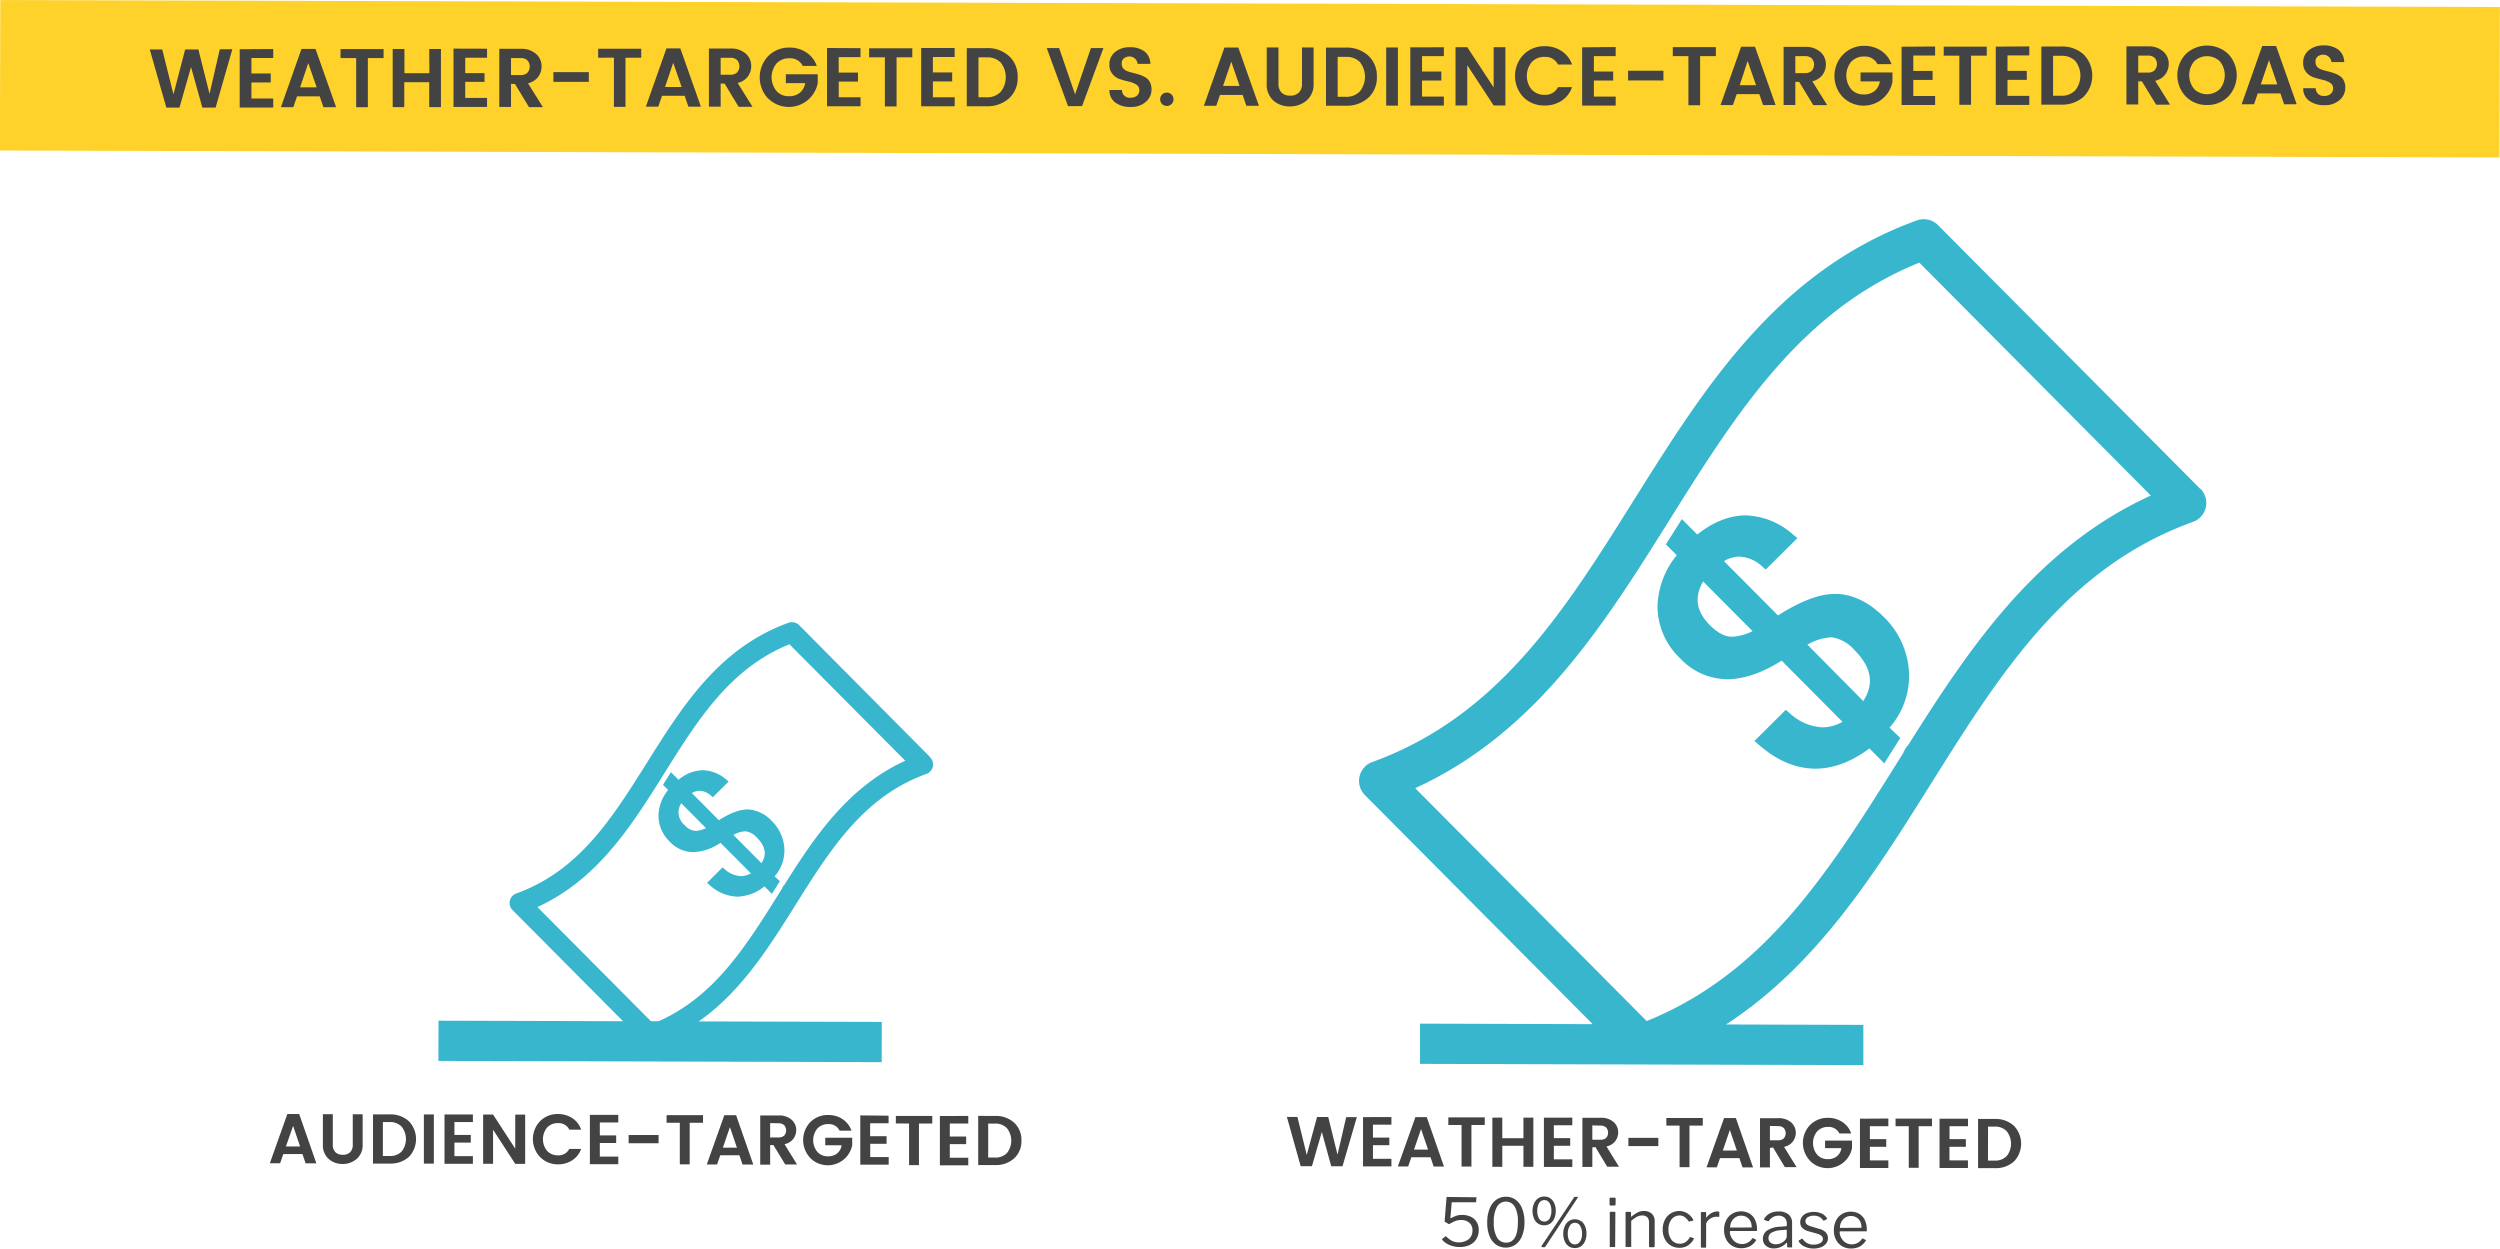 <svg id="Layer_2" data-name="Layer 2" xmlns="http://www.w3.org/2000/svg" xmlns:xlink="http://www.w3.org/1999/xlink" viewBox="0 0 485.94 242.7"><defs><style>.cls-1{fill:none;}.cls-2{clip-path:url(#clip-path);}.cls-3{fill:#fed22b;}.cls-4{fill:#434343;}.cls-5{fill:#37b6ce;}</style><clipPath id="clip-path" transform="translate(-114.67 -215.09)"><rect class="cls-1" x="338.05" y="-27.45" width="39.21" height="508.27" transform="translate(129.95 583.68) rotate(-89.84)"/></clipPath></defs><title>CS_apparel_graphic</title><g class="cls-2"><rect class="cls-3" x="343.01" y="-12.52" width="29.25" height="485.86" transform="translate(11.54 372.3) rotate(-89.84)"/></g><path class="cls-4" d="M157.39,224.67h2.44L156.58,236H154l-2.2-7.88L149.56,236H147l-3.22-11.29h2.43l2.18,8.72,2.27-8.73h2.57l2.17,8.64Z" transform="translate(-114.67 -215.09)"/><path class="cls-4" d="M167.78,224.62v1.75h-4.24v3h3.75v1.75h-3.75v3.12h4.24v1.75h-6.52l0-11.33Z" transform="translate(-114.67 -215.09)"/><path class="cls-4" d="M177.54,235.93l-.73-2.12h-4.4l-.73,2.12h-2.41l4-11.33H176l4,11.32ZM173,232.07h3.22l-1.63-4.71Z" transform="translate(-114.67 -215.09)"/><path class="cls-4" d="M180.86,226.38v-1.75h8.37v1.75h-3.06v9.55h-2.27v-9.55Z" transform="translate(-114.67 -215.09)"/><path class="cls-4" d="M198.1,224.61h2.28l0,11.3h-2.28v-4.84h-4.85v4.84H191l0-11.3h2.28v4.71h4.85Z" transform="translate(-114.67 -215.09)"/><path class="cls-4" d="M209.34,224.56v1.75H205.1v3h3.75V231h-3.75v3.12h4.24v1.75h-6.52l0-11.33Z" transform="translate(-114.67 -215.09)"/><path class="cls-4" d="M214,231.38v4.5h-2.28l0-11.3h4.16a4.29,4.29,0,0,1,3,1,3.16,3.16,0,0,1,1.06,2.42,3.4,3.4,0,0,1-.64,2,3.34,3.34,0,0,1-2,1.27l2.89,4.64h-2.7l-2.71-4.49Zm0-5v3.3h1.88a1.79,1.79,0,0,0,1.31-.45,1.83,1.83,0,0,0,0-2.41,1.79,1.79,0,0,0-1.31-.44Z" transform="translate(-114.67 -215.09)"/><path class="cls-4" d="M222.24,231v-1.89h6.88V231Z" transform="translate(-114.67 -215.09)"/><path class="cls-4" d="M230.94,226.31v-1.75h8.37v1.75h-3.06v9.55H234V226.3Z" transform="translate(-114.67 -215.09)"/><path class="cls-4" d="M248.48,235.83l-.73-2.12h-4.4l-.73,2.12h-2.41l4-11.33h2.7l4,11.32ZM243.94,232h3.22l-1.63-4.71Z" transform="translate(-114.67 -215.09)"/><path class="cls-4" d="M254.75,231.32v4.5h-2.28l0-11.3h4.16a4.29,4.29,0,0,1,3,1,3.16,3.16,0,0,1,1.06,2.42,3.4,3.4,0,0,1-.64,2,3.34,3.34,0,0,1-2,1.27l2.89,4.64h-2.7l-2.71-4.49Zm0-5v3.3h1.88a1.79,1.79,0,0,0,1.31-.45,1.83,1.83,0,0,0,0-2.41,1.79,1.79,0,0,0-1.31-.44Z" transform="translate(-114.67 -215.09)"/><path class="cls-4" d="M264,234.27a6,6,0,0,1,0-8.29,5.65,5.65,0,0,1,4.1-1.64,5.84,5.84,0,0,1,3.28.93,5.16,5.16,0,0,1,2.05,2.63H270.7a2.67,2.67,0,0,0-2.59-1.48,3.3,3.3,0,0,0-2.5,1,4.23,4.23,0,0,0,0,5.37,3.14,3.14,0,0,0,2.36,1,3.27,3.27,0,0,0,2.2-.69,3,3,0,0,0,1-1.85h-3.75v-1.73h6.2v1.73a5.72,5.72,0,0,1-9.61,3Z" transform="translate(-114.67 -215.09)"/><path class="cls-4" d="M281.93,224.45v1.75h-4.24v3h3.75v1.75H277.7V234h4.24v1.75h-6.52l0-11.33Z" transform="translate(-114.67 -215.09)"/><path class="cls-4" d="M283.6,226.23v-1.75H292v1.75h-3.06v9.55h-2.27v-9.55Z" transform="translate(-114.67 -215.09)"/><path class="cls-4" d="M300.23,224.42v1.75H296v3h3.75v1.75H296V234h4.24v1.75h-6.52l0-11.33Z" transform="translate(-114.67 -215.09)"/><path class="cls-4" d="M306.4,224.44a6.2,6.2,0,0,1,4.4,1.55,5.34,5.34,0,0,1,1.68,4.11,5.29,5.29,0,0,1-1.67,4.1,6.24,6.24,0,0,1-4.39,1.54h-3.83l0-11.3ZM304.86,234h1.55a3.61,3.61,0,0,0,2.77-1.06,4.6,4.6,0,0,0,0-5.7,3.61,3.61,0,0,0-2.77-1h-1.55Z" transform="translate(-114.67 -215.09)"/><path class="cls-4" d="M322.27,235.72l-4.14-11.29h2.41l3.1,9,3.08-9h2.43L325,235.71Z" transform="translate(-114.67 -215.09)"/><path class="cls-4" d="M334.25,226.07a1.7,1.7,0,0,0-1.11.35,1.17,1.17,0,0,0-.43,1,1.38,1.38,0,0,0,.32,1,2,2,0,0,0,.83.53,10.46,10.46,0,0,0,1.13.33q.62.15,1.23.35a6,6,0,0,1,1.13.52,2.24,2.24,0,0,1,.83.9,3,3,0,0,1,.32,1.43,3.12,3.12,0,0,1-1.1,2.4,4.22,4.22,0,0,1-2.94,1,4.76,4.76,0,0,1-3-.86,2.89,2.89,0,0,1-1.14-2.43h2.43a1.49,1.49,0,0,0,1.7,1.49,1.78,1.78,0,0,0,1.23-.41,1.37,1.37,0,0,0,.45-1.08,1.2,1.2,0,0,0-.6-1.06,4.47,4.47,0,0,0-1.45-.58q-.85-.19-1.71-.47a3.18,3.18,0,0,1-1.46-1,2.67,2.67,0,0,1-.6-1.82,3,3,0,0,1,1.11-2.46,4.36,4.36,0,0,1,2.87-.93,4.59,4.59,0,0,1,2.82.8,3.09,3.09,0,0,1,1.17,2.43h-2.49a1.54,1.54,0,0,0-.49-1A1.58,1.58,0,0,0,334.25,226.07Z" transform="translate(-114.67 -215.09)"/><path class="cls-4" d="M342.77,234.39a1.24,1.24,0,0,1-.38.92,1.27,1.27,0,0,1-.92.37,1.27,1.27,0,0,1-1.29-1.29,1.27,1.27,0,0,1,1.28-1.3,1.27,1.27,0,0,1,.92.37A1.24,1.24,0,0,1,342.77,234.39Z" transform="translate(-114.67 -215.09)"/><path class="cls-4" d="M356.94,235.66l-.73-2.12h-4.4l-.73,2.12h-2.41l4-11.33h2.7l4,11.32Zm-4.54-3.86h3.22L354,227.09Z" transform="translate(-114.67 -215.09)"/><path class="cls-4" d="M360.89,231.32v-7h2.28v7a2.41,2.41,0,0,0,.59,1.76,2.27,2.27,0,0,0,1.69.6,2.3,2.3,0,0,0,1.7-.6,2.39,2.39,0,0,0,.6-1.76v-7H370v7a4.11,4.11,0,0,1-1.34,3.29,4.84,4.84,0,0,1-3.27,1.16,4.67,4.67,0,0,1-3.22-1.14A4.18,4.18,0,0,1,360.89,231.32Z" transform="translate(-114.67 -215.09)"/><path class="cls-4" d="M376.22,224.34a6.2,6.2,0,0,1,4.4,1.55A5.34,5.34,0,0,1,382.3,230a5.29,5.29,0,0,1-1.67,4.1,6.24,6.24,0,0,1-4.39,1.54h-3.83l0-11.3Zm-1.54,9.57h1.55a3.61,3.61,0,0,0,2.77-1.06,4.6,4.6,0,0,0,0-5.7,3.61,3.61,0,0,0-2.77-1h-1.55Z" transform="translate(-114.67 -215.09)"/><path class="cls-4" d="M384.11,235.62l0-11.3h2.28l0,11.3Z" transform="translate(-114.67 -215.09)"/><path class="cls-4" d="M395.32,224.28V226h-4.24v3h3.75v1.75h-3.75v3.12h4.24v1.75h-6.52l0-11.33Z" transform="translate(-114.67 -215.09)"/><path class="cls-4" d="M405,224.26h2.28l0,11.33h-2.28l-5.13-7.83v7.83h-2.28l0-11.33h2.28l5.13,7.82Z" transform="translate(-114.67 -215.09)"/><path class="cls-4" d="M410.81,234a6,6,0,0,1,0-8.29,5.65,5.65,0,0,1,4.1-1.64,5.84,5.84,0,0,1,3.28.93,5.15,5.15,0,0,1,2.05,2.63H417.5a2.67,2.67,0,0,0-2.59-1.48,3.3,3.3,0,0,0-2.5,1,4.23,4.23,0,0,0,0,5.37,3.3,3.3,0,0,0,2.5,1,2.69,2.69,0,0,0,2.59-1.49h2.73a5.11,5.11,0,0,1-2,2.63,5.88,5.88,0,0,1-3.28.94A5.64,5.64,0,0,1,410.81,234Z" transform="translate(-114.67 -215.09)"/><path class="cls-4" d="M428.72,224.23V226h-4.24v3h3.75v1.75h-3.75v3.12h4.24v1.75h-6.52l0-11.33Z" transform="translate(-114.67 -215.09)"/><path class="cls-4" d="M431.13,230.73v-1.89H438v1.89Z" transform="translate(-114.67 -215.09)"/><path class="cls-4" d="M439.82,226v-1.75h8.37V226h-3.06v9.55h-2.27V226Z" transform="translate(-114.67 -215.09)"/><path class="cls-4" d="M457.37,235.51l-.73-2.12h-4.4l-.73,2.12H449.1l4-11.33h2.7l4,11.32Zm-4.54-3.86H456l-1.63-4.71Z" transform="translate(-114.67 -215.09)"/><path class="cls-4" d="M463.64,231v4.5h-2.28l0-11.3h4.16a4.29,4.29,0,0,1,3,1,3.16,3.16,0,0,1,1.06,2.42,3.4,3.4,0,0,1-.64,2,3.34,3.34,0,0,1-2,1.27l2.89,4.64h-2.7L464.38,231Zm0-5v3.3h1.88a1.79,1.79,0,0,0,1.31-.45,1.83,1.83,0,0,0,0-2.41,1.8,1.8,0,0,0-1.31-.44Z" transform="translate(-114.67 -215.09)"/><path class="cls-4" d="M472.9,234a6,6,0,0,1,0-8.29A5.65,5.65,0,0,1,477,224a5.84,5.84,0,0,1,3.28.93,5.15,5.15,0,0,1,2.05,2.63h-2.73a2.67,2.67,0,0,0-2.59-1.48,3.3,3.3,0,0,0-2.5,1,4.23,4.23,0,0,0,0,5.37,3.14,3.14,0,0,0,2.36,1,3.27,3.27,0,0,0,2.2-.69,3,3,0,0,0,1-1.85h-3.75v-1.73h6.2V231a5.72,5.72,0,0,1-9.61,3Z" transform="translate(-114.67 -215.09)"/><path class="cls-4" d="M490.81,224.13v1.75h-4.24v3h3.75v1.75h-3.75v3.12h4.24v1.75h-6.52l0-11.33Z" transform="translate(-114.67 -215.09)"/><path class="cls-4" d="M492.48,225.91v-1.75h8.37v1.75h-3.06v9.55h-2.27v-9.55Z" transform="translate(-114.67 -215.09)"/><path class="cls-4" d="M509.12,224.11v1.75h-4.24v3h3.75v1.75h-3.75v3.12h4.24v1.75h-6.52l0-11.33Z" transform="translate(-114.67 -215.09)"/><path class="cls-4" d="M515.28,224.13a6.2,6.2,0,0,1,4.4,1.55,5.86,5.86,0,0,1,0,8.21,6.24,6.24,0,0,1-4.39,1.54h-3.83l0-11.3Zm-1.54,9.57h1.55a3.61,3.61,0,0,0,2.77-1.06,4.6,4.6,0,0,0,0-5.7,3.61,3.61,0,0,0-2.77-1h-1.55Z" transform="translate(-114.67 -215.09)"/><path class="cls-4" d="M530.29,230.9v4.5H528l0-11.3h4.16a4.29,4.29,0,0,1,3,1,3.16,3.16,0,0,1,1.06,2.42,3.4,3.4,0,0,1-.64,2,3.34,3.34,0,0,1-2,1.27l2.89,4.64h-2.7L531,230.9Zm0-5v3.3h1.88a1.79,1.79,0,0,0,1.31-.45,1.83,1.83,0,0,0,0-2.41,1.79,1.79,0,0,0-1.31-.44Z" transform="translate(-114.67 -215.09)"/><path class="cls-4" d="M543.67,235.5a5.64,5.64,0,0,1-4.11-1.63,6,6,0,0,1,0-8.3,6,6,0,0,1,8.21,0,6,6,0,0,1,0,8.3A5.64,5.64,0,0,1,543.67,235.5Zm2.49-3.1a4.27,4.27,0,0,0,0-5.38,3.6,3.6,0,0,0-5,0,4.23,4.23,0,0,0,0,5.37,3.59,3.59,0,0,0,5,0Z" transform="translate(-114.67 -215.09)"/><path class="cls-4" d="M558.65,235.36l-.73-2.12h-4.4l-.72,2.12h-2.41l4-11.33h2.7l4,11.32Zm-4.54-3.86h3.22l-1.62-4.71Z" transform="translate(-114.67 -215.09)"/><path class="cls-4" d="M566.29,225.72a1.7,1.7,0,0,0-1.11.35,1.17,1.17,0,0,0-.43,1,1.38,1.38,0,0,0,.32,1,2,2,0,0,0,.83.53,10.48,10.48,0,0,0,1.13.33q.62.15,1.23.35a6.1,6.1,0,0,1,1.13.52,2.24,2.24,0,0,1,.83.9,3,3,0,0,1,.32,1.43,3.12,3.12,0,0,1-1.1,2.4,4.22,4.22,0,0,1-2.94,1,4.76,4.76,0,0,1-3-.86,2.89,2.89,0,0,1-1.14-2.43h2.43a1.49,1.49,0,0,0,1.7,1.49,1.78,1.78,0,0,0,1.23-.41,1.37,1.37,0,0,0,.45-1.08,1.2,1.2,0,0,0-.6-1.06,4.47,4.47,0,0,0-1.45-.58q-.85-.19-1.71-.47a3.19,3.19,0,0,1-1.46-1,2.68,2.68,0,0,1-.6-1.82,3,3,0,0,1,1.11-2.46,4.36,4.36,0,0,1,2.87-.93,4.59,4.59,0,0,1,2.83.8,3.09,3.09,0,0,1,1.17,2.43h-2.49a1.53,1.53,0,0,0-.49-1A1.58,1.58,0,0,0,566.29,225.72Z" transform="translate(-114.67 -215.09)"/><path class="cls-5" d="M295.43,362.22,270,336.6a2,2,0,0,0-2.06-.46c-13.53,4.9-20.61,16.2-27.46,27.11s-13.2,21.07-25.47,25.52a1.95,1.95,0,0,0-.72,3.21l22.14,22.27-16.78,0v3.91l21.49.06,21.59.06v-3.91l-13.34,0c8.85-5.76,14.45-14.67,19.89-23.35,6.79-10.82,13.21-21.06,25.47-25.51a1.95,1.95,0,0,0,.72-3.21m-29.51,26.66c-6.58,10.5-12.81,20.42-24.32,25.08l-22.51-22.64c11.74-5.37,18.31-15.83,24.67-26,6.57-10.5,12.81-20.42,24.32-25.08l22.51,22.64c-11.74,5.37-18.31,15.83-24.67,26" transform="translate(-114.67 -215.09)"/><path class="cls-5" d="M243.14,366.32l-.45.45.1.1.35-.55" transform="translate(-114.67 -215.09)"/><path class="cls-5" d="M266.54,387.89l.57-.56-.13-.13c-.13.23-.29.46-.43.7" transform="translate(-114.67 -215.09)"/><path class="cls-5" d="M265.24,385.43a7.59,7.59,0,0,0,1.89-5.42,8.08,8.08,0,0,0-2.42-5.31,6.92,6.92,0,0,0-4.56-2.27h-.21c-1.49,0-3.31.68-5.54,2.09l-5.25-5.28a3,3,0,0,1,1.52-.44,3.49,3.49,0,0,1,2.2.94l.36.31L256.3,367l-.44-.36a7.26,7.26,0,0,0-4.58-1.84,7.56,7.56,0,0,0-4.71,1.86l-1.48-1.49-.45.72-1.1,1.75,1,1a8.19,8.19,0,0,0-1.88,5,7,7,0,0,0,2.23,5.08,6.28,6.28,0,0,0,4.54,2,10,10,0,0,0,5.29-1.81l5.91,5.94a4,4,0,0,1-1.95.54,5.06,5.06,0,0,1-3.21-1.4l-.36-.3-3,3,.42.36a8.35,8.35,0,0,0,5.48,2.33,8.79,8.79,0,0,0,5.25-2l1.45,1.45.36-.57,1.19-1.89ZM250,376.59a3,3,0,0,1-2.24-1.11,3.2,3.2,0,0,1-.67-4.26l4.8,4.83a5.11,5.11,0,0,1-1.89.54m12.67,6.27-5.45-5.48a5.2,5.2,0,0,1,2.25-.7h.16a3.61,3.61,0,0,1,2.15,1.21c1.67,1.68,2,3.28.89,5" transform="translate(-114.67 -215.09)"/><rect class="cls-5" x="239.09" y="374.47" width="7.82" height="86.16" transform="translate(-289.92 444.26) rotate(-89.84)"/><path class="cls-4" d="M174.07,441.21l-.61-1.8h-3.72l-.62,1.79h-2l3.41-9.58h2.29l3.34,9.59Zm-3.82-3.28H173l-1.36-4Z" transform="translate(-114.67 -215.09)"/><path class="cls-4" d="M177.43,437.55l0-5.89h1.93l0,5.89a2,2,0,0,0,.5,1.49,1.92,1.92,0,0,0,1.43.51,2,2,0,0,0,1.44-.5,2,2,0,0,0,.51-1.49l0-5.89h1.92l0,5.89a3.48,3.48,0,0,1-1.14,2.78,4.1,4.1,0,0,1-2.77,1,4,4,0,0,1-2.72-1A3.54,3.54,0,0,1,177.43,437.55Z" transform="translate(-114.67 -215.09)"/><path class="cls-4" d="M190.43,431.7a5.25,5.25,0,0,1,3.71,1.33,5,5,0,0,1,0,6.94,5.28,5.28,0,0,1-3.72,1.29h-3.25l0-9.56Zm-1.34,8.09h1.31a3.05,3.05,0,0,0,2.34-.88,3.89,3.89,0,0,0,0-4.82,3.06,3.06,0,0,0-2.34-.9h-1.31Z" transform="translate(-114.67 -215.09)"/><path class="cls-4" d="M197.06,441.27l0-9.56H199l0,9.56Z" transform="translate(-114.67 -215.09)"/><path class="cls-4" d="M206.59,431.71v1.48H203v2.51h3.18v1.48H203v2.64h3.59v1.48l-5.52,0,0-9.58Z" transform="translate(-114.67 -215.09)"/><path class="cls-4" d="M214.82,431.74h1.93l0,9.58h-1.93l-4.31-6.64,0,6.63h-1.93l0-9.58h1.93l4.31,6.64Z" transform="translate(-114.67 -215.09)"/><path class="cls-4" d="M219.66,440a5.05,5.05,0,0,1,0-7,4.78,4.78,0,0,1,3.48-1.37,5,5,0,0,1,2.77.8,4.36,4.36,0,0,1,1.73,2.24h-2.31a2.26,2.26,0,0,0-2.19-1.27,2.79,2.79,0,0,0-2.12.85,3.58,3.58,0,0,0,0,4.55,2.79,2.79,0,0,0,2.11.86,2.28,2.28,0,0,0,2.19-1.25h2.31a4.32,4.32,0,0,1-1.74,2.22,5,5,0,0,1-2.78.78A4.77,4.77,0,0,1,219.66,440Z" transform="translate(-114.67 -215.09)"/><path class="cls-4" d="M234.85,431.79v1.48h-3.59v2.51h3.18v1.48h-3.18v2.64h3.59v1.48l-5.52,0,0-9.58Z" transform="translate(-114.67 -215.09)"/><path class="cls-4" d="M236.86,437.31v-1.6l5.82,0v1.6Z" transform="translate(-114.67 -215.09)"/><path class="cls-4" d="M244.24,433.33v-1.48l7.08,0v1.48h-2.59l0,8.08h-1.92l0-8.08Z" transform="translate(-114.67 -215.09)"/><path class="cls-4" d="M259,441.45l-.61-1.8h-3.72l-.62,1.79h-2l3.41-9.58h2.29l3.34,9.59Zm-3.82-3.28h2.73l-1.36-4Z" transform="translate(-114.67 -215.09)"/><path class="cls-4" d="M264.37,437.66v3.81h-1.93l0-9.56H266a3.63,3.63,0,0,1,2.55.84,2.68,2.68,0,0,1,.89,2,2.88,2.88,0,0,1-.55,1.68,2.83,2.83,0,0,1-1.73,1.06l2.43,3.94h-2.29L265,437.66Zm0-4.27v2.79H266a1.52,1.52,0,0,0,1.11-.37,1.55,1.55,0,0,0,0-2,1.52,1.52,0,0,0-1.11-.38Z" transform="translate(-114.67 -215.09)"/><path class="cls-4" d="M272.19,440.19a5.05,5.05,0,0,1,0-7,4.78,4.78,0,0,1,3.48-1.37,4.94,4.94,0,0,1,2.77.8,4.36,4.36,0,0,1,1.73,2.24h-2.31a2.26,2.26,0,0,0-2.19-1.27,2.79,2.79,0,0,0-2.12.85,3.58,3.58,0,0,0,0,4.55,2.65,2.65,0,0,0,2,.86,2.76,2.76,0,0,0,1.86-.58,2.54,2.54,0,0,0,.85-1.57h-3.18v-1.46h5.24v1.46a4.84,4.84,0,0,1-8.14,2.5Z" transform="translate(-114.67 -215.09)"/><path class="cls-4" d="M287.39,431.95v1.48H283.8v2.51H287v1.48h-3.18V440h3.59v1.48l-5.52,0,0-9.58Z" transform="translate(-114.67 -215.09)"/><path class="cls-4" d="M288.8,433.46V432l7.08,0v1.48h-2.59l0,8.08h-1.92l0-8.08Z" transform="translate(-114.67 -215.09)"/><path class="cls-4" d="M302.88,432v1.48h-3.59V436h3.18v1.48h-3.18v2.64h3.59v1.48l-5.52,0,0-9.58Z" transform="translate(-114.67 -215.09)"/><path class="cls-4" d="M308.09,432a5.25,5.25,0,0,1,3.71,1.32,4.52,4.52,0,0,1,1.41,3.48,4.47,4.47,0,0,1-1.43,3.46,5.28,5.28,0,0,1-3.72,1.29h-3.25l0-9.56Zm-1.34,8.09h1.31a3.06,3.06,0,0,0,2.34-.88,3.89,3.89,0,0,0,0-4.82,3.05,3.05,0,0,0-2.34-.9h-1.31Z" transform="translate(-114.67 -215.09)"/><path class="cls-5" d="M542.33,310.09l-50.95-51.24a3.94,3.94,0,0,0-4.11-.92c-27.07,9.8-41.23,32.39-54.93,54.23-13.56,21.67-26.4,42.15-50.93,51.05a3.9,3.9,0,0,0-1.44,6.42l44.28,44.53-33.56-.1,0,7.82,43,.12,43.17.12,0-7.82-26.69-.08c17.71-11.51,28.89-29.34,39.78-46.7,13.58-21.65,26.42-42.13,51-51a3.9,3.9,0,0,0,1.44-6.42m-59,53.31c-13.17,21-25.61,40.83-48.64,50.15l-45-45.27c23.49-10.74,36.61-31.67,49.35-52,13.15-21,25.61-40.83,48.64-50.15l45,45.27c-23.49,10.74-36.62,31.67-49.35,52" transform="translate(-114.67 -215.09)"/><path class="cls-5" d="M437.75,318.29l-.91.9.2.21c.23-.37.48-.74.7-1.11" transform="translate(-114.67 -215.09)"/><path class="cls-5" d="M484.55,361.43l1.13-1.13-.27-.27c-.27.45-.58.92-.87,1.4" transform="translate(-114.67 -215.09)"/><path class="cls-5" d="M481.95,356.52a15.16,15.16,0,0,0,3.78-10.83,16.17,16.17,0,0,0-4.85-10.63c-2.83-2.85-5.91-4.38-9.12-4.53h-.41c-3,0-6.63,1.36-11.08,4.19l-10.5-10.56a6,6,0,0,1,3-.88,7,7,0,0,1,4.4,1.89l.72.62,6.15-6.11-.88-.72a14.5,14.5,0,0,0-9.17-3.69c-3.13,0-6.28,1.24-9.41,3.72l-3-3c-.31.47-.6,1-.91,1.44-.72,1.17-1.47,2.32-2.19,3.49L440.6,323a16.37,16.37,0,0,0-3.75,9.95,14,14,0,0,0,4.46,10.16,12.56,12.56,0,0,0,9.08,4c3.21,0,6.77-1.19,10.59-3.61l11.82,11.89a8,8,0,0,1-3.89,1.08,10.11,10.11,0,0,1-6.41-2.8l-.72-.6-6.09,6.05.84.72c3.53,3.1,7.23,4.65,11,4.66,3.46,0,7-1.32,10.51-3.94l2.89,2.91.72-1.15,2.38-3.78Zm-30.42-17.68c-1.42.1-2.92-.65-4.48-2.21-2.67-2.68-3.11-5.42-1.33-8.52l9.6,9.66a10.19,10.19,0,0,1-3.79,1.08m25.34,12.54-10.89-11a10.39,10.39,0,0,1,4.49-1.41,1.81,1.81,0,0,1,.33,0,7.21,7.21,0,0,1,4.29,2.42c3.35,3.36,3.93,6.56,1.78,9.92" transform="translate(-114.67 -215.09)"/><path class="cls-4" d="M376.34,432.23h2.07l-2.79,9.55h-2.19l-1.83-6.67-1.92,6.66h-2.19l-2.68-9.57h2.05l1.81,7.39,2-7.38h2.18l1.8,7.32Z" transform="translate(-114.67 -215.09)"/><path class="cls-4" d="M385.13,432.22v1.48h-3.59v2.51h3.18v1.48h-3.18v2.64h3.59v1.48l-5.52,0,0-9.58Z" transform="translate(-114.67 -215.09)"/><path class="cls-4" d="M393.34,441.83l-.61-1.8H389l-.62,1.79h-2l3.41-9.58H392l3.34,9.59Zm-3.82-3.28h2.73l-1.36-4Z" transform="translate(-114.67 -215.09)"/><path class="cls-4" d="M396.19,433.76v-1.48l7.08,0v1.48h-2.59l0,8.08h-1.92l0-8.08Z" transform="translate(-114.67 -215.09)"/><path class="cls-4" d="M410.79,432.33h1.93l0,9.56h-1.93v-4.09h-4.11v4.09h-1.93l0-9.56h1.93v4h4.11Z" transform="translate(-114.67 -215.09)"/><path class="cls-4" d="M420.29,432.33v1.48H416.7v2.51h3.18v1.48h-3.18v2.64h3.59v1.48l-5.52,0,0-9.58Z" transform="translate(-114.67 -215.09)"/><path class="cls-4" d="M424.18,438.11v3.81h-1.93l0-9.56h3.52a3.63,3.63,0,0,1,2.55.83,2.68,2.68,0,0,1,.89,2,2.88,2.88,0,0,1-.55,1.68,2.82,2.82,0,0,1-1.73,1.06l2.43,3.94h-2.29l-2.28-3.81Zm0-4.27v2.79h1.59a1.52,1.52,0,0,0,1.11-.37,1.55,1.55,0,0,0,0-2,1.52,1.52,0,0,0-1.11-.38Z" transform="translate(-114.67 -215.09)"/><path class="cls-4" d="M431.19,437.86v-1.6l5.82,0v1.6Z" transform="translate(-114.67 -215.09)"/><path class="cls-4" d="M438.57,433.88V432.4l7.08,0v1.48h-2.59l0,8.08h-1.92l0-8.08Z" transform="translate(-114.67 -215.09)"/><path class="cls-4" d="M453.37,442l-.61-1.8H449l-.62,1.79h-2l3.41-9.58h2.29l3.34,9.59Zm-3.82-3.28h2.72l-1.36-4Z" transform="translate(-114.67 -215.09)"/><path class="cls-4" d="M458.7,438.21V442h-1.93l0-9.56h3.52a3.63,3.63,0,0,1,2.55.83,2.68,2.68,0,0,1,.89,2,2.88,2.88,0,0,1-.55,1.68,2.82,2.82,0,0,1-1.73,1.06l2.43,3.94H461.6l-2.28-3.81Zm0-4.27v2.79h1.59a1.52,1.52,0,0,0,1.11-.37,1.55,1.55,0,0,0,0-2,1.52,1.52,0,0,0-1.11-.38Z" transform="translate(-114.67 -215.09)"/><path class="cls-4" d="M466.52,440.74a5.05,5.05,0,0,1,0-7,4.78,4.78,0,0,1,3.48-1.37,5,5,0,0,1,2.77.8,4.37,4.37,0,0,1,1.73,2.24H472.2a2.26,2.26,0,0,0-2.19-1.27,2.79,2.79,0,0,0-2.12.85,3.58,3.58,0,0,0,0,4.55,2.65,2.65,0,0,0,2,.86,2.76,2.76,0,0,0,1.86-.58,2.54,2.54,0,0,0,.85-1.56h-3.18v-1.46h5.24v1.46a4.84,4.84,0,0,1-8.14,2.5Z" transform="translate(-114.67 -215.09)"/><path class="cls-4" d="M481.72,432.5V434h-3.59v2.51h3.18V438h-3.18v2.64h3.59v1.48l-5.52,0,0-9.58Z" transform="translate(-114.67 -215.09)"/><path class="cls-4" d="M483.12,434v-1.48l7.08,0V434h-2.59l0,8.08h-1.92l0-8.08Z" transform="translate(-114.67 -215.09)"/><path class="cls-4" d="M497.2,432.54V434h-3.59v2.51h3.18V438H493.6v2.64h3.59v1.48l-5.52,0,0-9.58Z" transform="translate(-114.67 -215.09)"/><path class="cls-4" d="M502.42,432.59a5.25,5.25,0,0,1,3.71,1.33,5,5,0,0,1,0,6.94,5.28,5.28,0,0,1-3.72,1.29h-3.25l0-9.56Zm-1.34,8.09h1.31a3.06,3.06,0,0,0,2.34-.88,3.89,3.89,0,0,0,0-4.82,3.05,3.05,0,0,0-2.34-.9H501.1Z" transform="translate(-114.67 -215.09)"/><path class="cls-4" d="M401.48,447.81a.25.25,0,0,1,.17,0,.17.17,0,0,1,0,.14l-.05.71a.22.22,0,0,1,0,.12s-.06,0-.14,0H397c-.1,0-.16,0-.16.14l-.24,2.82v0a.14.14,0,0,0,0,.12.11.11,0,0,0,.11,0,7.63,7.63,0,0,1,1.08-.47,3.51,3.51,0,0,1,1.08-.15,4,4,0,0,1,1.63.33,2.66,2.66,0,0,1,1.17,1,2.91,2.91,0,0,1,.43,1.64,3.22,3.22,0,0,1-.48,1.76,3,3,0,0,1-1.32,1.13,4.51,4.51,0,0,1-1.92.38,5,5,0,0,1-1.88-.36,4,4,0,0,1-1.47-1,.29.29,0,0,1-.06-.13.15.15,0,0,1,.09-.13l.56-.45a.11.11,0,0,1,.08,0,.22.22,0,0,1,.14.08,5.11,5.11,0,0,0,1.12.83,3.24,3.24,0,0,0,3.21-.37,2.15,2.15,0,0,0,.71-1.67,1.87,1.87,0,0,0-.62-1.52,2.37,2.37,0,0,0-1.58-.53,3,3,0,0,0-1.12.2,8,8,0,0,0-1.12.56l-.12.05-.12-.07-.64-.37-.08-.05a.08.08,0,0,1,0-.07l0-.17.36-4.41a.23.23,0,0,1,.05-.15.48.48,0,0,1,.23,0Z" transform="translate(-114.67 -215.09)"/><path class="cls-4" d="M409.25,448.28a3.82,3.82,0,0,1,1.28,1.71,7,7,0,0,1,.46,2.7,6.86,6.86,0,0,1-.48,2.67,3.76,3.76,0,0,1-1.29,1.67,3.37,3.37,0,0,1-3.74,0,3.69,3.69,0,0,1-1.28-1.67,6.9,6.9,0,0,1-.45-2.67,7.06,7.06,0,0,1,.48-2.7,3.78,3.78,0,0,1,1.3-1.71,3.17,3.17,0,0,1,1.87-.57A3.11,3.11,0,0,1,409.25,448.28Zm.46,4.4a5.87,5.87,0,0,0-.61-3.05,2,2,0,0,0-3.44,0,5.87,5.87,0,0,0-.63,3,5.65,5.65,0,0,0,.62,3,2,2,0,0,0,1.73,1Q409.7,456.65,409.71,452.68Z" transform="translate(-114.67 -215.09)"/><path class="cls-4" d="M416,448a2.25,2.25,0,0,1,.79,1,3.45,3.45,0,0,1,.28,1.46,3.5,3.5,0,0,1-.29,1.47,2.2,2.2,0,0,1-.8,1,2.07,2.07,0,0,1-1.16.33,2.12,2.12,0,0,1-1.18-.33,2.18,2.18,0,0,1-.8-1,3.49,3.49,0,0,1-.28-1.47,3.4,3.4,0,0,1,.3-1.46,2.27,2.27,0,0,1,.81-1,2.08,2.08,0,0,1,1.16-.33A2,2,0,0,1,416,448Zm-.16,4a2.79,2.79,0,0,0,.38-1.53,2.88,2.88,0,0,0-.37-1.56,1.18,1.18,0,0,0-2,0,2.89,2.89,0,0,0-.37,1.55,2.8,2.8,0,0,0,.37,1.53,1.19,1.19,0,0,0,2,0Zm-.8,5.42a.35.35,0,0,1-.1.09.34.34,0,0,1-.14,0h-.34c-.1,0-.14,0-.14-.12a.21.21,0,0,1,0-.13l6.32-9.45a.16.16,0,0,1,.1-.08h.54c.11,0,.14,0,.08.14Zm6.93-5a2.25,2.25,0,0,1,.79,1,3.47,3.47,0,0,1,.28,1.46,3.51,3.51,0,0,1-.29,1.47,2.2,2.2,0,0,1-.8,1,2.06,2.06,0,0,1-1.16.33,2.12,2.12,0,0,1-1.18-.33,2.2,2.2,0,0,1-.8-1,3.49,3.49,0,0,1-.28-1.47,3.4,3.4,0,0,1,.3-1.46,2.27,2.27,0,0,1,.81-1,2.07,2.07,0,0,1,1.16-.33A2,2,0,0,1,422,452.47Zm-.17,4a2.77,2.77,0,0,0,.38-1.52,2.83,2.83,0,0,0-.38-1.55,1.15,1.15,0,0,0-2,0,2.82,2.82,0,0,0-.39,1.54,2.77,2.77,0,0,0,.37,1.52,1.17,1.17,0,0,0,2,0Z" transform="translate(-114.67 -215.09)"/><path class="cls-4" d="M428.7,449.16a.28.28,0,0,1-.05.19.23.23,0,0,1-.18.06h-.75c-.13,0-.2-.07-.19-.22v-1.09c0-.14.06-.21.18-.21h.82a.17.17,0,0,1,.13.05.19.19,0,0,1,.05.14Zm-.08,8.15a.23.23,0,0,1-.05.17.28.28,0,0,1-.18,0h-.66a.22.22,0,0,1-.16,0,.2.2,0,0,1,0-.14l0-6.53c0-.12.05-.18.16-.18h.79c.1,0,.14.06.14.17Z" transform="translate(-114.67 -215.09)"/><path class="cls-4" d="M430.64,457.37l0-6.55c0-.11,0-.17.14-.17h.78a.13.13,0,0,1,.14.14v.75c0,.1,0,.11.12,0a7.17,7.17,0,0,1,1.24-.82,2.62,2.62,0,0,1,1.15-.24,2.13,2.13,0,0,1,1.54.54,1.9,1.9,0,0,1,.55,1.43v4.85c0,.14-.07.21-.2.21h-.73a.15.15,0,0,1-.17-.17v-4.64a1.4,1.4,0,0,0-.33-1,1.34,1.34,0,0,0-1-.35,2.15,2.15,0,0,0-1,.24,6.4,6.4,0,0,0-1.13.81v4.91a.21.21,0,0,1,0,.15.2.2,0,0,1-.15,0h-.71C430.7,457.54,430.64,457.48,430.64,457.37Z" transform="translate(-114.67 -215.09)"/><path class="cls-4" d="M442.73,451a3.27,3.27,0,0,1,1.07,1.17l0,.1c0,.05,0,.08-.09.09l-.71.17h0s-.09,0-.13-.1a3.51,3.51,0,0,0-.8-.82,1.53,1.53,0,0,0-.88-.26,2,2,0,0,0-1.61.74,3.15,3.15,0,0,0-.6,2,3.11,3.11,0,0,0,.6,2,2,2,0,0,0,1.63.75,1.93,1.93,0,0,0,1.07-.3,2.78,2.78,0,0,0,.84-.92s.05-.07.08-.07l.09,0,.56.21c.06,0,.08.08.05.17a3.39,3.39,0,0,1-1.11,1.23,2.92,2.92,0,0,1-1.68.47,3.21,3.21,0,0,1-1.69-.45,3.09,3.09,0,0,1-1.15-1.26,4,4,0,0,1-.41-1.85,4.08,4.08,0,0,1,.42-1.86,3.08,3.08,0,0,1,1.17-1.28,3.17,3.17,0,0,1,1.68-.45A2.88,2.88,0,0,1,442.73,451Z" transform="translate(-114.67 -215.09)"/><path class="cls-4" d="M445.28,457.41l0-6.55c0-.11,0-.17.14-.17h.75a.13.13,0,0,1,.14.14v.84c0,.05,0,.08,0,.09s.06,0,.1-.05a2.73,2.73,0,0,1,2-1.15q.45,0,.45.17v.78c0,.09,0,.12-.12.1a3.6,3.6,0,0,0-.58,0,1.85,1.85,0,0,0-.82.22,2.33,2.33,0,0,0-.74.57,1.1,1.1,0,0,0-.3.71v4.3a.17.17,0,0,1-.2.2h-.71C445.33,457.58,445.28,457.52,445.28,457.41Z" transform="translate(-114.67 -215.09)"/><path class="cls-4" d="M451.29,455.74a2.31,2.31,0,0,0,.82.85,2.18,2.18,0,0,0,1.14.31,2.31,2.31,0,0,0,2-1.07.19.19,0,0,1,.09-.06l.09,0,.54.28q.1.06,0,.18a3.18,3.18,0,0,1-1.21,1.13,3.66,3.66,0,0,1-1.68.35,3.31,3.31,0,0,1-1.7-.45,3.07,3.07,0,0,1-1.17-1.25,3.85,3.85,0,0,1-.42-1.83,4.13,4.13,0,0,1,.43-1.93,3.09,3.09,0,0,1,1.18-1.26,3.25,3.25,0,0,1,1.68-.44,3.19,3.19,0,0,1,1.64.42,2.78,2.78,0,0,1,1.09,1.22,4.27,4.27,0,0,1,.38,1.89v.05a.32.32,0,0,1,0,.18.18.18,0,0,1-.16.06h-5c-.08,0-.12.06-.12.2A2.28,2.28,0,0,0,451.29,455.74Zm3.68-2.06a.31.31,0,0,0,.18,0s0-.07,0-.15a2.36,2.36,0,0,0-.24-1.06,1.91,1.91,0,0,0-.7-.78,2,2,0,0,0-1.07-.3,2,2,0,0,0-1.16.33,2.18,2.18,0,0,0-.76.86,2.39,2.39,0,0,0-.25,1.12Z" transform="translate(-114.67 -215.09)"/><path class="cls-4" d="M459.5,457.75a2.31,2.31,0,0,1-1.59-.52,1.74,1.74,0,0,1-.57-1.37,1.88,1.88,0,0,1,.88-1.63,5.08,5.08,0,0,1,2.54-.7l1-.08c.15,0,.22-.08.22-.19v-.35a1.45,1.45,0,0,0-.43-1.11,1.65,1.65,0,0,0-1.17-.41,2.2,2.2,0,0,0-1.87,1,.22.22,0,0,1-.08.08.13.13,0,0,1-.1,0l-.7-.24a.09.09,0,0,1-.06-.09.3.3,0,0,1,0-.12,2.72,2.72,0,0,1,1.11-1.07,3.61,3.61,0,0,1,1.71-.38,2.88,2.88,0,0,1,1.95.6,2.06,2.06,0,0,1,.67,1.63v4.6a.22.22,0,0,1,0,.16.2.2,0,0,1-.14,0h-.65c-.1,0-.16-.07-.18-.21l0-.6c0-.06,0-.09-.06-.09a.19.19,0,0,0-.12.06A3.24,3.24,0,0,1,459.5,457.75Zm2.3-3.63-.85.08a4.24,4.24,0,0,0-1.87.46,1.2,1.2,0,0,0-.66,1.08,1.08,1.08,0,0,0,.39.88,1.62,1.62,0,0,0,1.06.33,2.39,2.39,0,0,0,1.48-.53,1.9,1.9,0,0,0,.46-.5,1,1,0,0,0,.16-.51v-1.08C462,454.19,461.92,454.12,461.79,454.12Z" transform="translate(-114.67 -215.09)"/><path class="cls-4" d="M468.33,451.63a2.41,2.41,0,0,0-1.1-.24,2.06,2.06,0,0,0-1.17.3.93.93,0,0,0-.46.8.76.76,0,0,0,.23.54,1.94,1.94,0,0,0,.82.43l1.65.5a2.59,2.59,0,0,1,1.27.7,1.59,1.59,0,0,1,.41,1.1,1.66,1.66,0,0,1-.37,1.06,2.35,2.35,0,0,1-1,.71,4.22,4.22,0,0,1-3.22-.15,2.41,2.41,0,0,1-1.1-1,.23.23,0,0,1,0-.1.12.12,0,0,1,.07-.1l.51-.29c.09-.05.15,0,.19,0a2.38,2.38,0,0,0,2.17,1.12,2.47,2.47,0,0,0,1.27-.31.91.91,0,0,0,.5-.8.76.76,0,0,0-.3-.61,2.76,2.76,0,0,0-1-.45l-1.34-.38a2.79,2.79,0,0,1-1.36-.69,1.53,1.53,0,0,1-.41-1.08,1.8,1.8,0,0,1,.33-1.07,2.11,2.11,0,0,1,.94-.72,3.86,3.86,0,0,1,2.92.08,2.48,2.48,0,0,1,1,.89c.06.09.06.15,0,.18l-.55.3-.08,0a.18.18,0,0,1-.12-.07A1.94,1.94,0,0,0,468.33,451.63Z" transform="translate(-114.67 -215.09)"/><path class="cls-4" d="M472.63,455.8a2.31,2.31,0,0,0,.82.85,2.18,2.18,0,0,0,1.14.31,2.32,2.32,0,0,0,2-1.07.19.19,0,0,1,.09-.06l.09,0,.54.28q.1.06,0,.18a3.17,3.17,0,0,1-1.21,1.13,3.67,3.67,0,0,1-1.68.35,3.32,3.32,0,0,1-1.7-.45,3.07,3.07,0,0,1-1.17-1.25,3.85,3.85,0,0,1-.42-1.83,4.14,4.14,0,0,1,.43-1.93,3.09,3.09,0,0,1,1.18-1.26,3.24,3.24,0,0,1,1.68-.44,3.18,3.18,0,0,1,1.64.42,2.79,2.79,0,0,1,1.09,1.22,4.27,4.27,0,0,1,.38,1.89v.05a.32.32,0,0,1,0,.18.18.18,0,0,1-.16.06h-5c-.08,0-.12.06-.12.19A2.28,2.28,0,0,0,472.63,455.8Zm3.68-2.06a.32.32,0,0,0,.18,0s0-.07,0-.15a2.35,2.35,0,0,0-.24-1.06,1.9,1.9,0,0,0-.7-.78,2,2,0,0,0-1.07-.3,2,2,0,0,0-1.16.33,2.18,2.18,0,0,0-.76.86,2.39,2.39,0,0,0-.25,1.12Z" transform="translate(-114.67 -215.09)"/></svg>